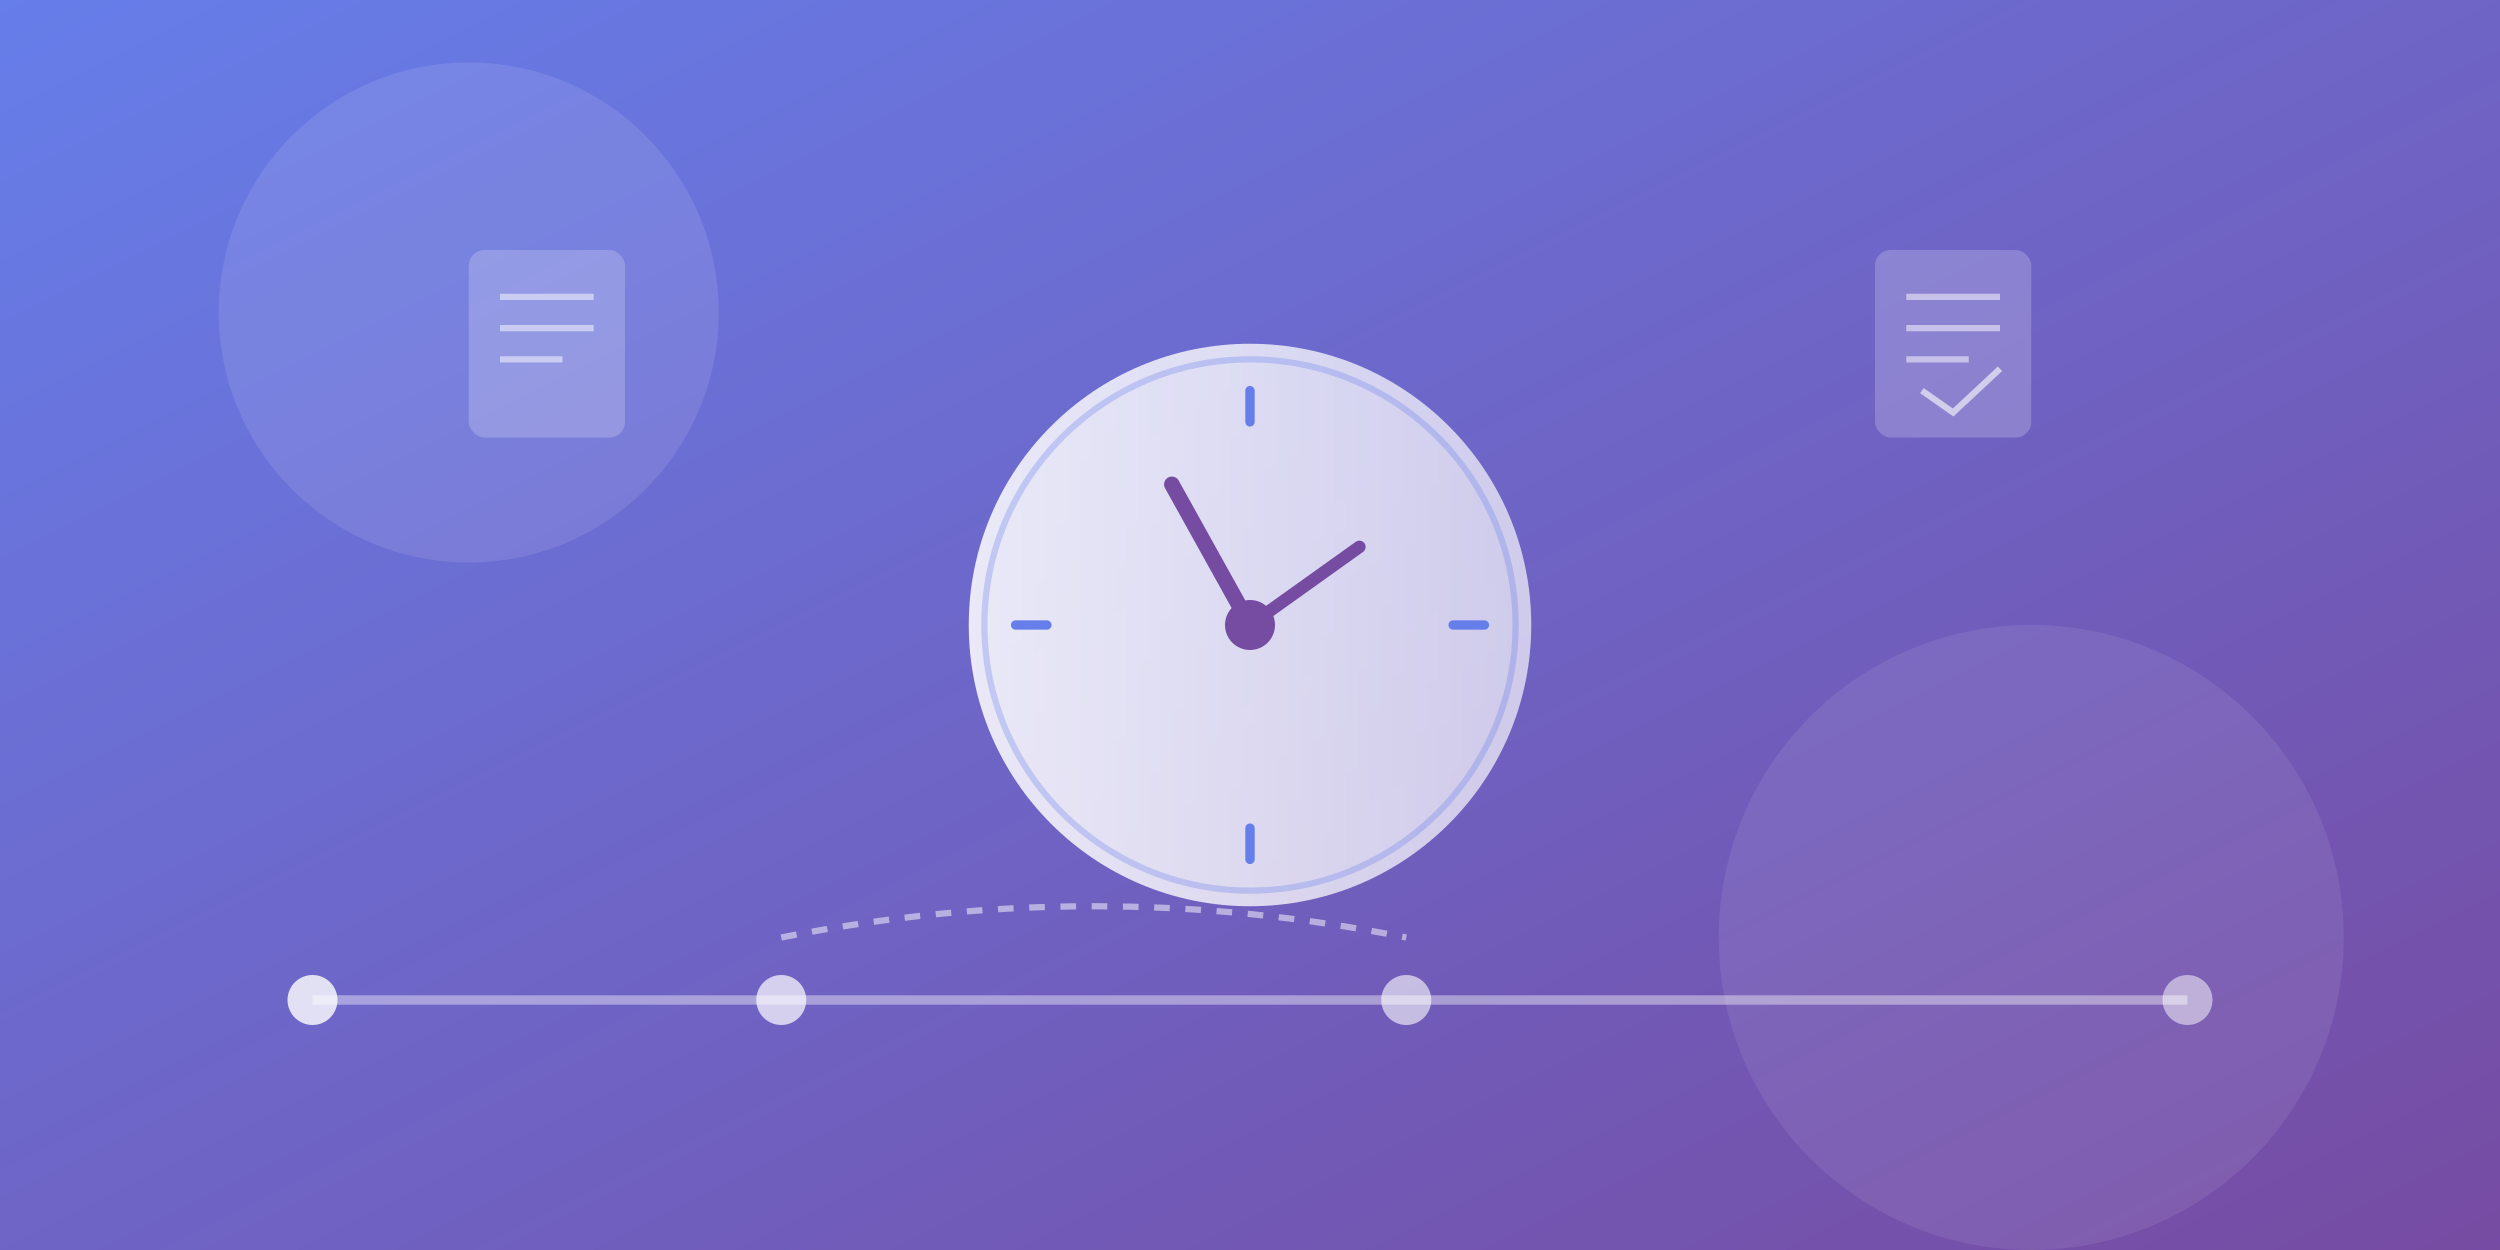 <svg width="800" height="400" xmlns="http://www.w3.org/2000/svg">
  <rect width="100%" height="100%" fill="#333333" stroke="none"/>
  <defs>
    <linearGradient id="bg1" x1="0%" y1="0%" x2="100%" y2="100%">
      <stop offset="0%" style="stop-color:#667eea;stop-opacity:1" />
      <stop offset="100%" style="stop-color:#764ba2;stop-opacity:1" />
    </linearGradient>
    <linearGradient id="clock-grad" x1="0%" y1="0%" x2="100%" y2="0%">
      <stop offset="0%" style="stop-color:#ffffff;stop-opacity:0.9" />
      <stop offset="100%" style="stop-color:#ffffff;stop-opacity:0.7" />
    </linearGradient>
  </defs>

  <!-- Background -->
  <rect width="800" height="400" fill="url(#bg1)"/>

  <!-- Geometric patterns -->
  <circle cx="150" cy="100" r="80" fill="rgba(255,255,255,0.1)"/>
  <circle cx="650" cy="300" r="100" fill="rgba(255,255,255,0.08)"/>

  <!-- Main clock illustration -->
  <g transform="translate(400, 200)">
    <!-- Clock face -->
    <circle cx="0" cy="0" r="90" fill="url(#clock-grad)" opacity="0.95"/>
    <circle cx="0" cy="0" r="85" fill="none" stroke="rgba(102,126,234,0.3)" stroke-width="2"/>

    <!-- Hour markers -->
    <line x1="0" y1="-75" x2="0" y2="-65" stroke="#667eea" stroke-width="3" stroke-linecap="round"/>
    <line x1="75" y1="0" x2="65" y2="0" stroke="#667eea" stroke-width="3" stroke-linecap="round"/>
    <line x1="0" y1="75" x2="0" y2="65" stroke="#667eea" stroke-width="3" stroke-linecap="round"/>
    <line x1="-75" y1="0" x2="-65" y2="0" stroke="#667eea" stroke-width="3" stroke-linecap="round"/>

    <!-- Clock hands pointing to delay -->
    <line x1="0" y1="0" x2="-25" y2="-45" stroke="#764ba2" stroke-width="5" stroke-linecap="round"/>
    <line x1="0" y1="0" x2="35" y2="-25" stroke="#764ba2" stroke-width="4" stroke-linecap="round"/>
    <circle cx="0" cy="0" r="8" fill="#764ba2"/>
  </g>

  <!-- Timeline with delays -->
  <g transform="translate(100, 320)">
    <line x1="0" y1="0" x2="600" y2="0" stroke="rgba(255,255,255,0.4)" stroke-width="3"/>
    <!-- Milestone markers -->
    <circle cx="0" cy="0" r="8" fill="white" opacity="0.8"/>
    <circle cx="150" cy="0" r="8" fill="white" opacity="0.7"/>
    <circle cx="350" cy="0" r="8" fill="white" opacity="0.6"/>
    <circle cx="600" cy="0" r="8" fill="white" opacity="0.5"/>

    <!-- Delay indicators -->
    <path d="M 150 -20 Q 250 -40 350 -20" stroke="rgba(255,255,255,0.5)" stroke-width="2" fill="none" stroke-dasharray="5,5"/>
  </g>

  <!-- Documents/validation icons -->
  <g transform="translate(150, 80)">
    <rect x="0" y="0" width="50" height="60" rx="5" fill="rgba(255,255,255,0.2)"/>
    <line x1="10" y1="15" x2="40" y2="15" stroke="rgba(255,255,255,0.5)" stroke-width="2"/>
    <line x1="10" y1="25" x2="40" y2="25" stroke="rgba(255,255,255,0.5)" stroke-width="2"/>
    <line x1="10" y1="35" x2="30" y2="35" stroke="rgba(255,255,255,0.5)" stroke-width="2"/>
  </g>

  <g transform="translate(600, 80)">
    <rect x="0" y="0" width="50" height="60" rx="5" fill="rgba(255,255,255,0.2)"/>
    <line x1="10" y1="15" x2="40" y2="15" stroke="rgba(255,255,255,0.5)" stroke-width="2"/>
    <line x1="10" y1="25" x2="40" y2="25" stroke="rgba(255,255,255,0.5)" stroke-width="2"/>
    <line x1="10" y1="35" x2="30" y2="35" stroke="rgba(255,255,255,0.5)" stroke-width="2"/>
    <path d="M 15 45 L 25 52 L 40 38" stroke="rgba(255,255,255,0.6)" stroke-width="2" fill="none"/>
  </g>
</svg>
